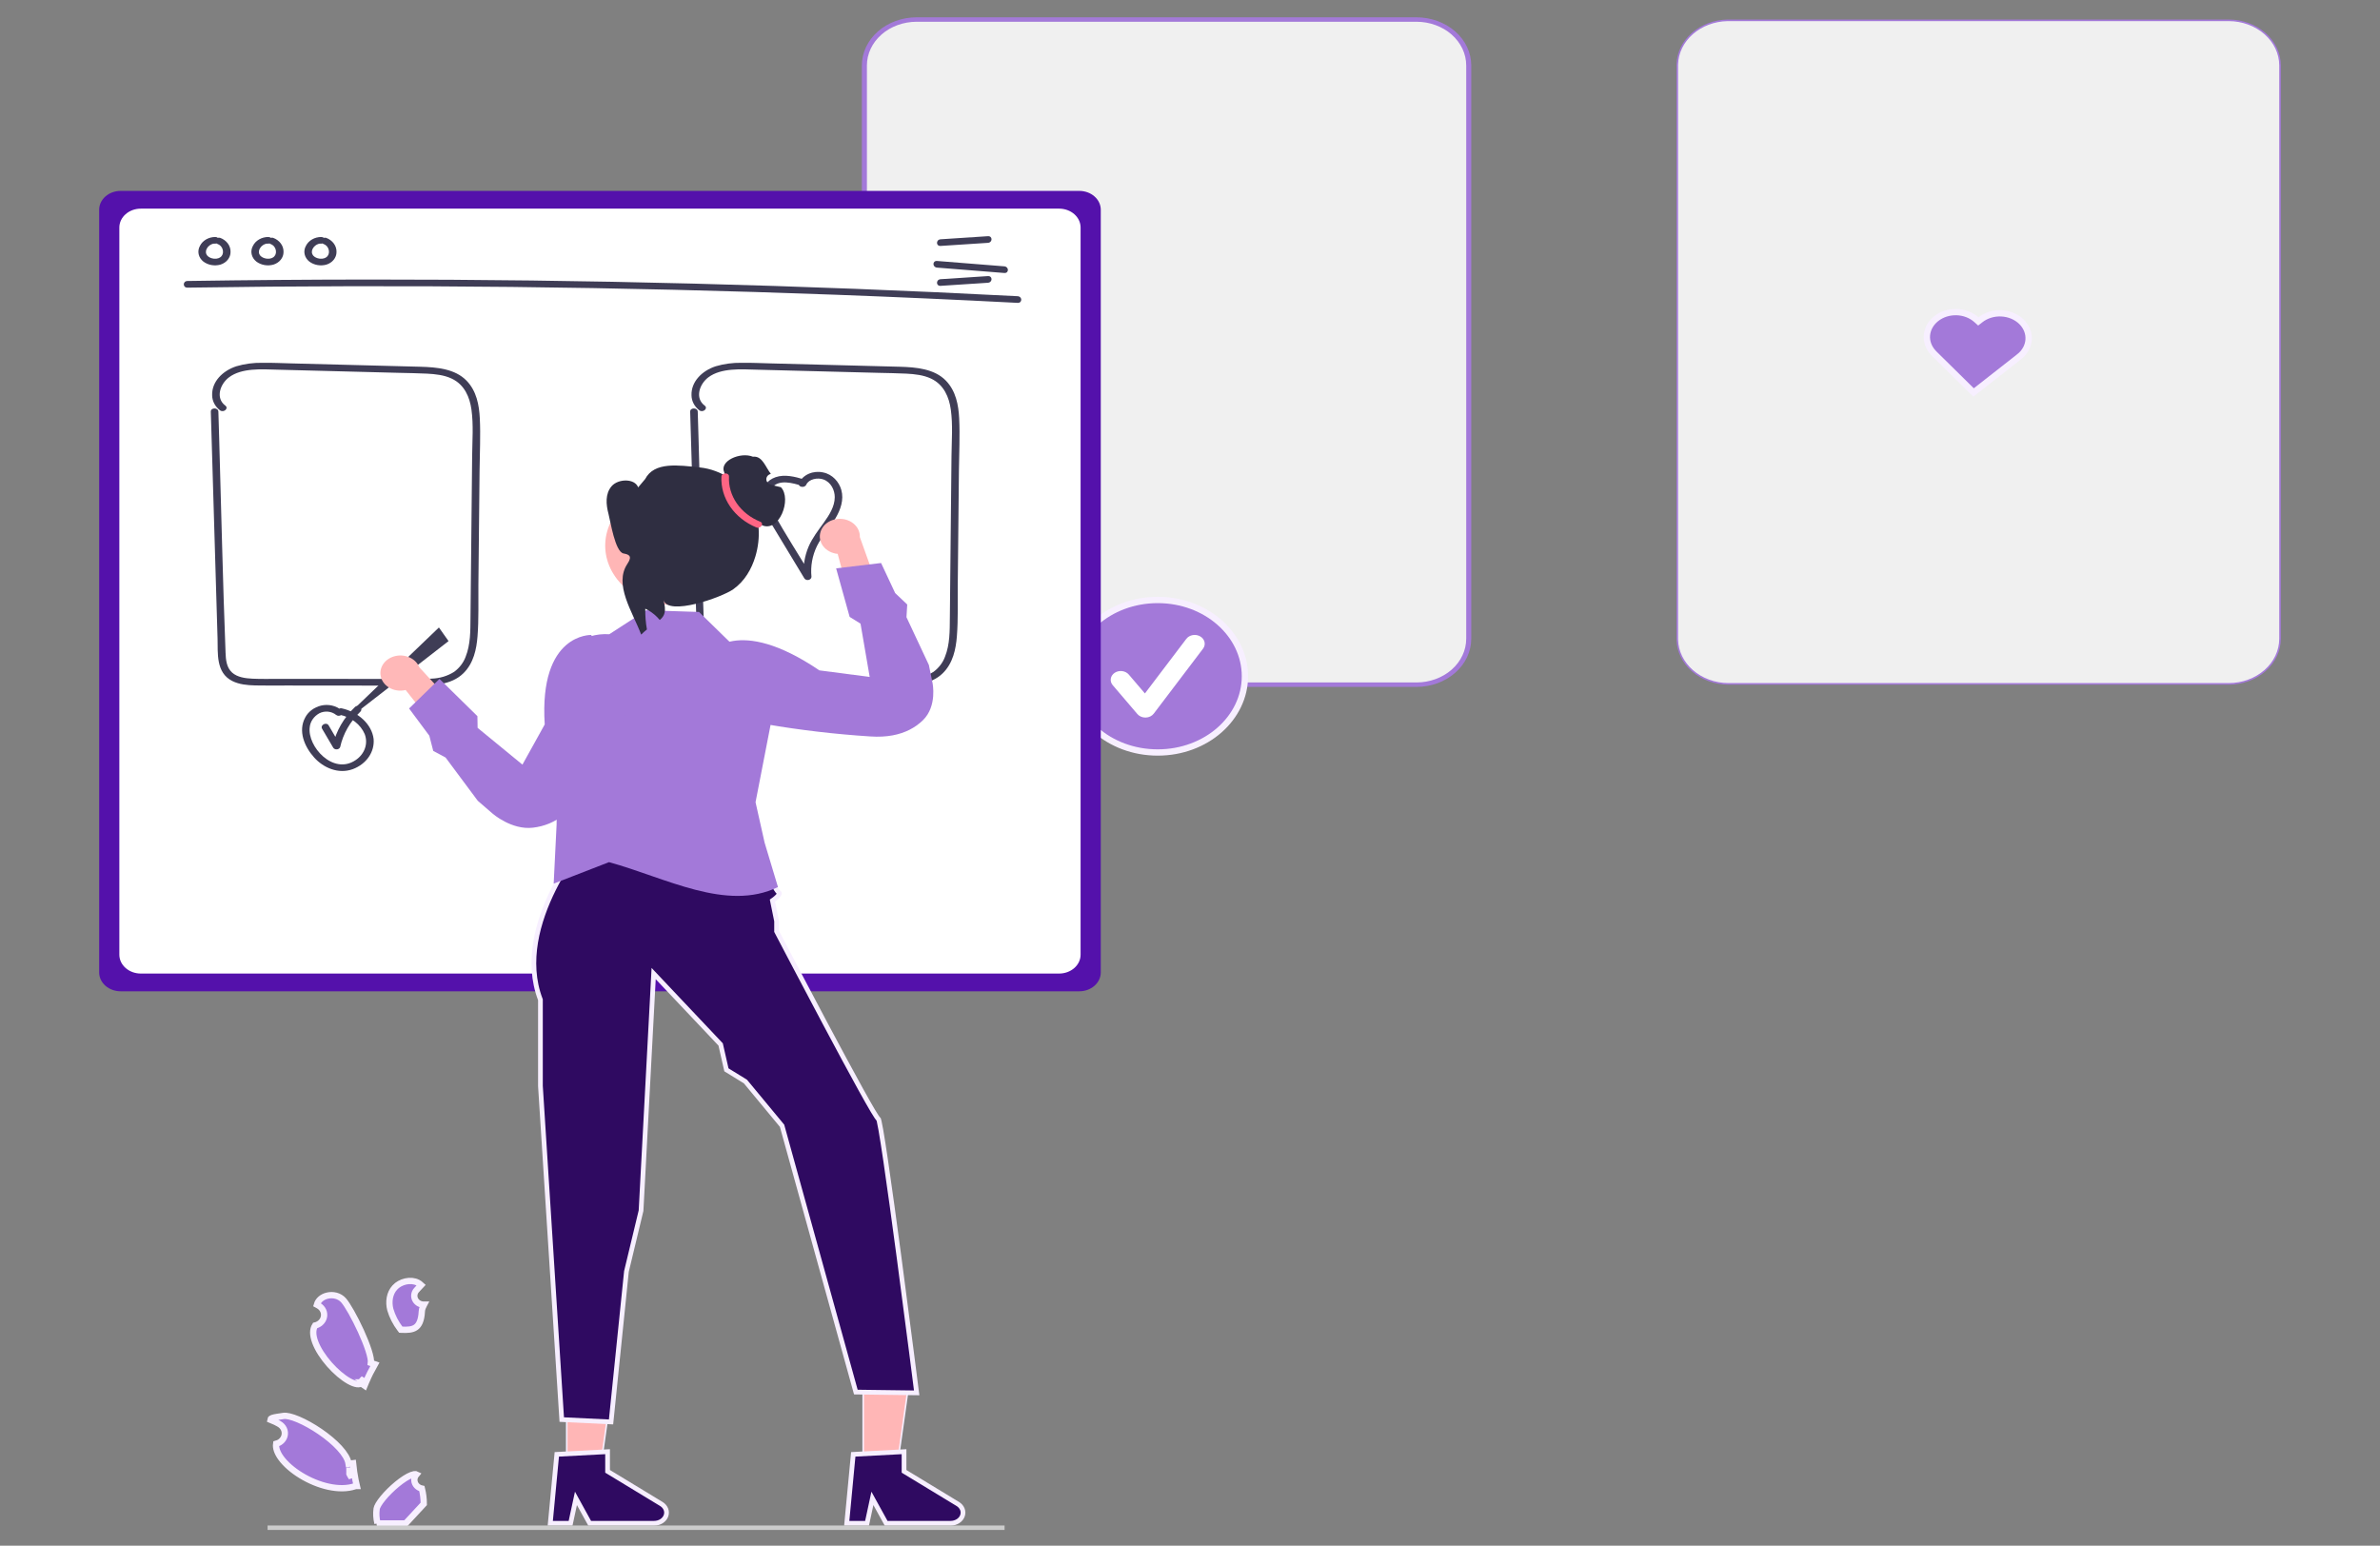 <svg width="1512" height="982" viewBox="0 0 1512 982" fill="none" xmlns="http://www.w3.org/2000/svg">
<rect x="0" y="0" width="1512" height="982" fill="#808080" stroke="none"/>
<g clip-path="url(#clip0_2363_349)">
<path d="M899.897 434.986H582.326C573.527 434.977 565.092 431.901 558.87 426.433C552.648 420.966 549.149 413.552 549.139 405.819V41.574C549.149 33.841 552.648 26.428 558.87 20.96C565.092 15.492 573.527 12.417 582.326 12.408H899.897C908.695 12.417 917.131 15.492 923.353 20.96C929.574 26.428 933.074 33.841 933.084 41.574V405.819C933.074 413.552 929.575 420.966 923.353 426.433C917.131 431.901 908.695 434.977 899.897 434.986Z" fill="#F0F0F0"/>
<path d="M899.896 436.394H582.326C573.102 436.385 564.259 433.16 557.737 427.429C551.215 421.697 547.547 413.925 547.536 405.819V41.574C547.547 33.468 551.215 25.697 557.738 19.965C564.26 14.233 573.102 11.009 582.326 11H899.896C909.12 11.009 917.963 14.233 924.485 19.965C931.008 25.697 934.676 33.468 934.687 41.574V405.819C934.677 413.925 931.008 421.697 924.486 427.429C917.963 433.161 909.12 436.385 899.896 436.394ZM582.326 13.817C573.952 13.825 565.924 16.753 560.003 21.956C554.082 27.16 550.751 34.215 550.742 41.574V405.819C550.751 413.178 554.082 420.234 560.003 425.437C565.924 430.641 573.952 433.568 582.326 433.577H899.896C908.27 433.569 916.299 430.642 922.22 425.438C928.141 420.234 931.472 413.178 931.481 405.819V41.574C931.472 34.215 928.141 27.16 922.22 21.956C916.299 16.752 908.27 13.825 899.896 13.817H582.326Z" fill="#A379D9"/>
<path d="M1415.81 12.908C1424.5 12.917 1432.81 15.954 1438.94 21.336C1445.06 26.716 1448.49 33.996 1448.5 41.574V405.819C1448.49 413.397 1445.06 420.677 1438.94 426.058C1432.81 431.44 1424.5 434.477 1415.81 434.485H1098.24C1089.56 434.477 1081.24 431.44 1075.12 426.058C1069.19 420.845 1065.78 413.85 1065.57 406.528L1065.55 405.818V41.574L1065.57 40.865C1065.78 33.544 1069.18 26.548 1075.12 21.336C1081.05 16.122 1089.04 13.109 1097.43 12.918L1098.24 12.908H1415.81Z" fill="#F0F0F0" stroke="#A379D9"/>
<path d="M735.493 381.18C766.339 381.18 790.892 403.104 790.892 429.623C790.891 456.142 766.339 478.065 735.493 478.065C704.647 478.065 680.095 456.142 680.095 429.623C680.095 403.104 704.647 381.18 735.493 381.18Z" fill="#A379D9" stroke="#F7EFFF" stroke-width="4"/>
<path d="M727.662 455.876C726.671 455.876 725.694 455.673 724.807 455.283C723.921 454.894 723.15 454.328 722.555 453.631L706.896 435.282C706.393 434.692 706.027 434.021 705.819 433.308C705.611 432.594 705.565 431.851 705.683 431.122C705.802 430.392 706.083 429.69 706.51 429.056C706.937 428.422 707.502 427.868 708.173 427.426C708.844 426.984 709.607 426.663 710.419 426.48C711.232 426.297 712.077 426.256 712.907 426.361C713.737 426.465 714.535 426.712 715.257 427.087C715.978 427.463 716.609 427.959 717.112 428.549L727.356 440.552L753.669 405.867C754.61 404.634 756.07 403.779 757.728 403.49C759.385 403.201 761.106 403.501 762.512 404.325C763.918 405.149 764.895 406.429 765.229 407.885C765.563 409.341 765.227 410.854 764.294 412.092L732.975 453.377C732.409 454.124 731.647 454.74 730.753 455.175C729.86 455.609 728.861 455.849 727.84 455.874C727.781 455.875 727.722 455.876 727.662 455.876Z" fill="white"/>
<path d="M685.692 629.781H76.624C73.012 629.777 69.549 628.515 66.995 626.27C64.441 624.025 63.004 620.982 63 617.808V133.252C63.004 130.078 64.441 127.035 66.995 124.79C69.549 122.545 73.012 121.283 76.624 121.279H685.692C689.304 121.283 692.767 122.545 695.321 124.79C697.875 127.035 699.312 130.078 699.316 133.252V617.808C699.312 620.982 697.875 624.025 695.321 626.27C692.767 628.515 689.304 629.777 685.692 629.781Z" fill="#5411AB"/>
<path d="M672.87 618.513H89.446C85.834 618.509 82.371 617.247 79.817 615.002C77.263 612.757 75.826 609.714 75.822 606.54V144.522C75.826 141.347 77.263 138.304 79.817 136.06C82.371 133.815 85.834 132.552 89.446 132.549H672.87C676.482 132.552 679.945 133.815 682.499 136.06C685.053 138.304 686.489 141.347 686.493 144.522V606.54C686.489 609.714 685.053 612.757 682.499 615.002C679.944 617.247 676.482 618.509 672.87 618.513Z" fill="white"/>
<path d="M119.088 182.742C187.748 181.692 256.416 181.542 325.091 182.29C393.756 183.042 462.398 184.696 531.016 187.254C569.521 188.689 608.011 190.408 646.484 192.411C649.575 192.572 649.565 188.346 646.484 188.185C577.934 184.621 509.333 181.953 440.682 180.183C372.042 178.418 303.381 177.555 234.7 177.595C196.161 177.618 157.624 177.925 119.088 178.516C115.998 178.563 115.988 182.789 119.088 182.742Z" fill="#3F3D56"/>
<path d="M597.584 156.245L627.607 154.282C630.674 154.081 630.699 149.854 627.607 150.056L597.584 152.02C594.517 152.22 594.492 156.448 597.584 156.245Z" fill="#3F3D56"/>
<path d="M597.584 181.601L627.607 179.637C630.674 179.436 630.699 175.209 627.607 175.411L597.584 177.375C594.517 177.576 594.492 181.803 597.584 181.601Z" fill="#3F3D56"/>
<path d="M595.326 170.021L638.012 173.429C641.092 173.675 641.073 169.448 638.012 169.204L595.326 165.795C592.245 165.55 592.264 169.777 595.326 170.021Z" fill="#3F3D56"/>
<path d="M136.857 150.563C134.769 150.551 132.723 151.08 130.975 152.084C129.227 153.087 127.854 154.52 127.026 156.205C126.101 157.854 125.815 159.723 126.213 161.528C126.611 163.333 127.67 164.974 129.23 166.2C130.696 167.296 132.454 168.047 134.34 168.384C136.226 168.721 138.178 168.632 140.015 168.125C141.893 167.549 143.521 166.475 144.676 165.052C145.831 163.628 146.455 161.925 146.463 160.177C146.547 158.238 145.949 156.323 144.751 154.692C143.553 153.062 141.812 151.795 139.766 151.065C139.151 150.918 138.495 150.991 137.941 151.268C137.387 151.544 136.98 152.002 136.808 152.541C136.657 153.081 136.746 153.651 137.059 154.134C137.371 154.618 137.882 154.978 138.488 155.14C138.907 155.282 138.105 154.959 138.496 155.146C138.657 155.223 138.821 155.293 138.979 155.375C139.113 155.445 139.242 155.521 139.372 155.596C139.821 155.854 139.153 155.407 139.44 155.639C139.689 155.84 139.935 156.035 140.161 156.257C140.247 156.341 140.582 156.573 140.322 156.411C140.122 156.286 140.245 156.315 140.322 156.415C140.38 156.491 140.441 156.565 140.499 156.641C140.686 156.891 140.857 157.15 141.009 157.417C141.045 157.478 141.077 157.542 141.113 157.603C141.18 157.718 141.278 157.749 141.119 157.604C140.968 157.466 141.065 157.476 141.119 157.608C141.154 157.696 141.193 157.782 141.228 157.869C141.34 158.154 141.435 158.445 141.511 158.739C141.546 158.875 141.575 159.012 141.605 159.149C141.712 159.634 141.589 158.847 141.615 159.207C141.637 159.508 141.662 159.806 141.656 160.108C141.654 160.246 141.647 160.384 141.636 160.522C141.63 160.591 141.621 160.66 141.616 160.729C141.591 161.06 141.591 160.607 141.643 160.576C141.533 160.858 141.461 161.149 141.426 161.446C141.383 161.577 141.332 161.705 141.284 161.835C141.117 162.289 141.441 161.588 141.263 161.898C141.116 162.164 140.952 162.423 140.772 162.672C140.693 162.777 140.398 163.013 140.639 162.849C140.901 162.67 140.502 162.977 140.417 163.056C140.307 163.158 140.194 163.256 140.076 163.35C140 163.415 139.921 163.476 139.837 163.533C139.822 163.526 140.239 163.288 140.014 163.414C139.729 163.574 139.458 163.745 139.157 163.885C139.122 163.901 138.737 164.058 138.739 164.063C138.722 164.006 139.233 163.905 138.882 164.005C138.809 164.025 138.736 164.051 138.663 164.072C138.343 164.167 138.017 164.243 137.686 164.301C137.61 164.314 137.53 164.321 137.456 164.338C137.207 164.395 137.693 164.305 137.708 164.312C137.524 164.305 137.34 164.32 137.161 164.355C136.82 164.372 136.478 164.372 136.137 164.355C136.058 164.351 135.979 164.344 135.9 164.34C135.717 164.331 135.582 164.215 135.826 164.34C136.014 164.438 135.999 164.367 135.832 164.34C135.754 164.327 135.676 164.316 135.598 164.303C135.26 164.248 134.926 164.176 134.598 164.088C134.421 164.041 134.248 163.986 134.073 163.932C133.997 163.913 133.923 163.888 133.852 163.857C133.851 163.84 134.302 164.047 134.064 163.934C133.763 163.792 133.453 163.672 133.159 163.517C133.003 163.434 132.853 163.344 132.7 163.255C132.634 163.22 132.57 163.18 132.51 163.135C132.515 163.117 132.883 163.417 132.69 163.255C132.446 163.051 132.185 162.868 131.953 162.65C131.901 162.6 131.851 162.548 131.798 162.498L131.747 162.447C131.617 162.307 131.614 162.308 131.74 162.449C131.867 162.482 131.861 162.605 131.74 162.445C131.697 162.388 131.651 162.333 131.608 162.276C131.413 162.032 131.247 161.77 131.111 161.496C131.123 161.488 131.32 162.005 131.169 161.615C131.141 161.541 131.109 161.469 131.081 161.395C131.026 161.249 130.977 161.101 130.935 160.951C130.894 160.803 130.873 160.65 130.831 160.502C130.76 160.253 130.872 160.699 130.859 160.687C130.819 160.653 130.836 160.437 130.833 160.385C130.814 160.054 130.857 159.732 130.864 159.402C130.869 159.147 130.839 159.601 130.833 159.588C130.835 159.512 130.85 159.436 130.879 159.364C130.923 159.19 130.963 159.016 131.016 158.844C131.077 158.647 131.148 158.453 131.227 158.261C131.257 158.189 131.293 158.119 131.321 158.046C131.422 157.781 131.12 158.366 131.286 158.127C131.515 157.798 131.686 157.442 131.928 157.117C131.986 157.04 132.336 156.61 132.15 156.827C131.965 157.043 132.34 156.634 132.411 156.564C132.706 156.276 133.053 156.039 133.358 155.763C133.539 155.599 133.232 155.843 133.214 155.855C133.309 155.795 133.401 155.734 133.497 155.676C133.664 155.574 133.835 155.479 134.01 155.389C134.207 155.287 134.43 155.211 134.621 155.104C134.847 154.977 134.449 155.16 134.442 155.164C134.545 155.119 134.653 155.082 134.764 155.056C134.95 154.998 135.759 154.691 135.929 154.787C135.922 154.782 135.314 154.83 135.805 154.802C135.921 154.795 136.037 154.785 136.153 154.781C136.388 154.773 136.622 154.778 136.857 154.788C137.493 154.785 138.102 154.561 138.552 154.166C139.002 153.77 139.257 153.235 139.261 152.676C139.247 152.119 138.99 151.588 138.542 151.195C138.094 150.801 137.49 150.575 136.857 150.563Z" fill="#3F3D56"/>
<path d="M170.516 150.563C168.428 150.551 166.383 151.08 164.635 152.084C162.886 153.087 161.513 154.52 160.686 156.205C159.76 157.854 159.474 159.723 159.872 161.528C160.27 163.333 161.33 164.974 162.889 166.2C164.355 167.296 166.113 168.047 167.999 168.384C169.885 168.721 171.838 168.632 173.674 168.125C175.552 167.549 177.18 166.475 178.335 165.052C179.49 163.628 180.114 161.925 180.123 160.177C180.206 158.238 179.609 156.323 178.41 154.692C177.212 153.062 175.471 151.795 173.425 151.065C172.81 150.918 172.154 150.991 171.6 151.268C171.046 151.544 170.639 152.002 170.468 152.541C170.316 153.081 170.406 153.651 170.718 154.134C171.03 154.618 171.542 154.978 172.147 155.14C172.566 155.282 171.764 154.959 172.155 155.146C172.316 155.223 172.48 155.293 172.638 155.375C172.772 155.445 172.901 155.521 173.032 155.596C173.48 155.854 172.812 155.407 173.099 155.639C173.348 155.84 173.595 156.035 173.821 156.257C173.906 156.341 174.241 156.573 173.981 156.411C173.782 156.286 173.904 156.315 173.981 156.415C174.039 156.491 174.101 156.565 174.158 156.641C174.346 156.891 174.516 157.15 174.668 157.417C174.704 157.478 174.736 157.542 174.772 157.603C174.839 157.718 174.937 157.749 174.779 157.604C174.627 157.466 174.724 157.476 174.778 157.608C174.813 157.696 174.852 157.782 174.887 157.869C175 158.154 175.094 158.445 175.17 158.739C175.206 158.875 175.234 159.012 175.264 159.149C175.372 159.634 175.249 158.847 175.274 159.207C175.296 159.508 175.321 159.806 175.315 160.108C175.313 160.246 175.306 160.384 175.295 160.522C175.289 160.591 175.281 160.66 175.275 160.729C175.251 161.06 175.25 160.607 175.303 160.576C175.193 160.858 175.12 161.149 175.085 161.446C175.042 161.577 174.991 161.705 174.943 161.835C174.776 162.289 175.1 161.588 174.922 161.898C174.775 162.164 174.611 162.423 174.431 162.672C174.352 162.777 174.057 163.013 174.299 162.849C174.561 162.67 174.161 162.977 174.076 163.056C173.966 163.158 173.853 163.256 173.735 163.35C173.66 163.415 173.58 163.476 173.496 163.533C173.481 163.526 173.898 163.288 173.673 163.414C173.388 163.574 173.117 163.745 172.816 163.885C172.781 163.901 172.396 164.058 172.398 164.063C172.381 164.006 172.893 163.905 172.542 164.005C172.468 164.025 172.396 164.051 172.322 164.072C172.002 164.167 171.676 164.243 171.345 164.301C171.27 164.314 171.19 164.321 171.115 164.338C170.866 164.395 171.352 164.305 171.367 164.312C171.183 164.305 170.999 164.32 170.82 164.355C170.479 164.372 170.137 164.372 169.796 164.355C169.717 164.351 169.638 164.344 169.559 164.34C169.376 164.331 169.241 164.215 169.485 164.34C169.673 164.438 169.658 164.367 169.491 164.34C169.413 164.327 169.335 164.316 169.257 164.303C168.919 164.248 168.585 164.176 168.257 164.088C168.08 164.041 167.907 163.986 167.732 163.932C167.656 163.913 167.582 163.888 167.511 163.857C167.51 163.84 167.961 164.047 167.723 163.934C167.422 163.792 167.112 163.672 166.819 163.517C166.662 163.434 166.512 163.344 166.36 163.255C166.293 163.22 166.229 163.18 166.169 163.135C166.174 163.117 166.542 163.417 166.349 163.255C166.105 163.051 165.844 162.868 165.613 162.65C165.56 162.6 165.51 162.548 165.457 162.498L165.406 162.447C165.276 162.307 165.273 162.308 165.399 162.449C165.526 162.482 165.52 162.605 165.4 162.445C165.356 162.388 165.311 162.333 165.268 162.276C165.072 162.032 164.906 161.77 164.771 161.496C164.782 161.488 164.979 162.005 164.829 161.615C164.8 161.541 164.768 161.469 164.74 161.395C164.685 161.249 164.637 161.101 164.595 160.951C164.553 160.803 164.532 160.65 164.49 160.502C164.419 160.253 164.531 160.699 164.518 160.687C164.478 160.653 164.495 160.437 164.492 160.385C164.473 160.054 164.516 159.732 164.523 159.402C164.528 159.147 164.499 159.601 164.493 159.588C164.494 159.512 164.509 159.436 164.538 159.364C164.582 159.19 164.622 159.016 164.676 158.844C164.737 158.647 164.807 158.453 164.886 158.261C164.916 158.189 164.952 158.119 164.98 158.046C165.081 157.781 164.779 158.366 164.946 158.127C165.174 157.798 165.345 157.442 165.588 157.117C165.645 157.04 165.995 156.61 165.809 156.827C165.624 157.043 165.999 156.634 166.07 156.564C166.365 156.276 166.712 156.039 167.017 155.763C167.198 155.599 166.891 155.843 166.873 155.855C166.968 155.795 167.06 155.734 167.156 155.676C167.323 155.574 167.494 155.479 167.669 155.389C167.866 155.287 168.089 155.211 168.281 155.104C168.506 154.977 168.108 155.16 168.101 155.164C168.204 155.119 168.312 155.082 168.423 155.056C168.609 154.998 169.419 154.691 169.588 154.787C169.581 154.782 168.974 154.83 169.464 154.802C169.58 154.795 169.696 154.785 169.812 154.781C170.047 154.773 170.281 154.778 170.516 154.788C171.152 154.785 171.761 154.561 172.211 154.166C172.661 153.77 172.916 153.235 172.92 152.676C172.906 152.119 172.649 151.588 172.201 151.195C171.753 150.801 171.149 150.575 170.516 150.563Z" fill="#3F3D56"/>
<path d="M204.174 150.563C202.086 150.551 200.041 151.08 198.293 152.084C196.545 153.087 195.171 154.52 194.344 156.205C193.418 157.854 193.132 159.723 193.53 161.528C193.928 163.333 194.988 164.974 196.547 166.2C198.013 167.296 199.771 168.047 201.657 168.384C203.543 168.721 205.496 168.632 207.332 168.125C209.21 167.549 210.839 166.475 211.993 165.052C213.148 163.628 213.773 161.925 213.781 160.177C213.865 158.238 213.267 156.323 212.068 154.692C210.87 153.062 209.129 151.795 207.083 151.065C206.468 150.918 205.813 150.991 205.259 151.268C204.705 151.544 204.297 152.002 204.126 152.541C203.974 153.081 204.064 153.651 204.376 154.134C204.689 154.618 205.2 154.978 205.805 155.14C206.224 155.282 205.422 154.959 205.814 155.146C205.974 155.223 206.138 155.293 206.296 155.375C206.431 155.445 206.559 155.521 206.69 155.596C207.139 155.854 206.471 155.407 206.757 155.639C207.006 155.84 207.253 156.035 207.479 156.257C207.564 156.341 207.899 156.573 207.639 156.411C207.44 156.286 207.562 156.315 207.639 156.415C207.697 156.491 207.759 156.565 207.816 156.641C208.004 156.891 208.174 157.15 208.327 157.417C208.362 157.478 208.394 157.542 208.43 157.603C208.497 157.718 208.595 157.749 208.437 157.604C208.286 157.466 208.382 157.476 208.436 157.608C208.472 157.696 208.51 157.782 208.545 157.869C208.658 158.154 208.752 158.445 208.828 158.739C208.864 158.875 208.892 159.012 208.922 159.149C209.03 159.634 208.907 158.847 208.933 159.207C208.954 159.508 208.979 159.806 208.974 160.108C208.971 160.246 208.964 160.384 208.953 160.522C208.947 160.591 208.939 160.66 208.934 160.729C208.909 161.06 208.908 160.607 208.961 160.576C208.851 160.858 208.778 161.149 208.743 161.446C208.7 161.577 208.649 161.705 208.601 161.835C208.434 162.289 208.758 161.588 208.58 161.898C208.433 162.164 208.269 162.423 208.089 162.672C208.011 162.777 207.715 163.013 207.957 162.849C208.219 162.67 207.819 162.977 207.734 163.056C207.625 163.158 207.511 163.256 207.393 163.35C207.318 163.415 207.238 163.476 207.155 163.533C207.139 163.526 207.556 163.288 207.332 163.414C207.046 163.574 206.775 163.745 206.474 163.885C206.439 163.901 206.054 164.058 206.056 164.063C206.039 164.006 206.551 163.905 206.2 164.005C206.126 164.025 206.054 164.051 205.98 164.072C205.661 164.167 205.334 164.243 205.004 164.301C204.928 164.314 204.848 164.321 204.773 164.338C204.524 164.395 205.011 164.305 205.025 164.312C204.841 164.305 204.657 164.32 204.478 164.355C204.137 164.372 203.795 164.372 203.454 164.355C203.375 164.351 203.296 164.344 203.217 164.34C203.034 164.331 202.9 164.215 203.143 164.34C203.332 164.438 203.316 164.367 203.149 164.34C203.071 164.327 202.993 164.316 202.915 164.303C202.577 164.248 202.244 164.176 201.915 164.088C201.738 164.041 201.565 163.986 201.39 163.932C201.314 163.913 201.24 163.888 201.169 163.857C201.168 163.84 201.619 164.047 201.381 163.934C201.081 163.792 200.77 163.672 200.477 163.517C200.32 163.434 200.17 163.344 200.018 163.255C199.951 163.22 199.887 163.18 199.827 163.135C199.833 163.117 200.2 163.417 200.007 163.255C199.763 163.051 199.502 162.868 199.271 162.65C199.218 162.6 199.168 162.548 199.115 162.498L199.064 162.447C198.934 162.307 198.931 162.308 199.057 162.449C199.184 162.482 199.179 162.605 199.058 162.445C199.015 162.388 198.969 162.333 198.926 162.276C198.731 162.032 198.564 161.77 198.429 161.496C198.441 161.488 198.637 162.005 198.487 161.615C198.458 161.541 198.426 161.469 198.399 161.395C198.343 161.249 198.295 161.101 198.253 160.951C198.211 160.803 198.19 160.65 198.148 160.502C198.077 160.253 198.189 160.699 198.176 160.687C198.136 160.653 198.153 160.437 198.15 160.385C198.131 160.054 198.174 159.732 198.181 159.402C198.186 159.147 198.157 159.601 198.151 159.588C198.152 159.512 198.168 159.436 198.196 159.364C198.24 159.19 198.28 159.016 198.334 158.844C198.395 158.647 198.465 158.453 198.544 158.261C198.574 158.189 198.61 158.119 198.638 158.046C198.739 157.781 198.438 158.366 198.604 158.127C198.833 157.798 199.003 157.442 199.246 157.117C199.303 157.04 199.653 156.61 199.468 156.827C199.283 157.043 199.658 156.634 199.729 156.564C200.024 156.276 200.37 156.039 200.676 155.763C200.856 155.599 200.55 155.843 200.531 155.855C200.626 155.795 200.719 155.734 200.814 155.676C200.981 155.574 201.152 155.479 201.327 155.389C201.525 155.287 201.748 155.211 201.939 155.104C202.165 154.977 201.766 155.16 201.759 155.164C201.862 155.119 201.97 155.082 202.081 155.056C202.267 154.998 203.077 154.691 203.247 154.787C203.239 154.782 202.632 154.83 203.123 154.802C203.239 154.795 203.354 154.785 203.47 154.781C203.705 154.773 203.939 154.778 204.174 154.788C204.81 154.785 205.42 154.561 205.869 154.166C206.319 153.77 206.574 153.235 206.578 152.676C206.565 152.119 206.307 151.588 205.859 151.195C205.411 150.801 204.807 150.575 204.174 150.563Z" fill="#3F3D56"/>
<path d="M133.929 261.534L136.073 333.66L138.217 405.786C138.488 414.887 137.025 427.301 147.529 432.632C151.911 434.855 157.15 435.343 162.116 435.464C168.708 435.625 175.322 435.506 181.917 435.512L264.061 435.589C274.853 435.599 286.708 435.323 294.44 427.683C300.895 421.306 302.724 412.466 303.371 404.217C304.225 393.33 303.815 382.307 303.926 371.399L304.295 335.151L304.664 298.903C304.776 287.89 305.368 276.789 304.819 265.784C304.4 257.387 302.784 248.421 296.379 241.822C289.081 234.305 277.543 233.29 267.019 232.994C239.801 232.229 212.579 231.582 185.359 230.877C179.097 230.714 172.817 230.419 166.551 230.492C160.979 230.397 155.429 231.144 150.145 232.7C141.344 235.596 134.47 242.542 134.776 251.157C134.796 252.961 135.249 254.741 136.106 256.381C136.963 258.021 138.204 259.483 139.748 260.672C142.097 262.419 145.515 259.444 143.148 257.684C136.733 252.915 139.84 243.979 145.448 239.746C153.573 233.614 166.31 234.609 176.217 234.866L253.326 236.864C259.306 237.019 265.302 237.071 271.275 237.38C276.607 237.656 282.176 238.265 286.948 240.521C295.2 244.423 298.421 252.429 299.505 260.172C300.869 269.915 300.048 279.967 299.949 289.753L299.598 324.241L298.903 392.514C298.819 400.819 298.965 409.39 295.785 417.33C294.419 421.013 291.917 424.291 288.557 426.799C284.338 429.49 279.296 431.005 274.086 431.148C268.233 431.563 262.313 431.362 256.447 431.356L236.412 431.338L197.945 431.301L177.909 431.283C172.055 431.277 166.158 431.458 160.311 431.175C155.824 430.958 150.816 430.276 147.51 427.343C143.806 424.057 143.462 418.981 143.292 414.623C141.522 369.239 140.589 323.817 139.239 278.422L138.737 261.534C138.656 258.82 133.848 258.809 133.929 261.534Z" fill="#3F3D56"/>
<path d="M438.463 261.534L440.607 333.66L442.751 405.786C443.022 414.887 441.559 427.301 452.063 432.632C456.445 434.855 461.684 435.343 466.65 435.464C473.242 435.625 479.856 435.506 486.451 435.512L568.595 435.589C579.388 435.599 591.242 435.323 598.975 427.683C605.429 421.306 607.258 412.466 607.905 404.217C608.759 393.33 608.35 382.307 608.461 371.399L608.829 335.151L609.198 298.903C609.31 287.89 609.902 276.789 609.353 265.784C608.934 257.387 607.319 248.421 600.913 241.822C593.615 234.305 582.077 233.29 571.553 232.994C544.335 232.229 517.113 231.582 489.893 230.877C483.631 230.714 477.351 230.419 471.085 230.492C465.513 230.397 459.964 231.144 454.679 232.7C445.879 235.596 439.004 242.542 439.31 251.157C439.33 252.961 439.783 254.741 440.64 256.381C441.497 258.021 442.738 259.483 444.282 260.672C446.631 262.419 450.049 259.444 447.683 257.684C441.268 252.915 444.374 243.979 449.982 239.746C458.107 233.614 470.844 234.609 480.752 234.866L557.86 236.864C563.84 237.019 569.836 237.071 575.809 237.38C581.141 237.656 586.71 238.265 591.482 240.521C599.735 244.423 602.955 252.429 604.039 260.172C605.404 269.915 604.582 279.967 604.483 289.753L604.132 324.241L603.437 392.514C603.353 400.819 603.499 409.39 600.319 417.33C598.953 421.013 596.451 424.291 593.091 426.799C588.872 429.49 583.831 431.005 578.62 431.148C572.767 431.563 566.847 431.362 560.981 431.356L540.946 431.338L502.479 431.301L482.444 431.283C476.589 431.277 470.692 431.458 464.845 431.175C460.358 430.958 455.35 430.276 452.044 427.343C448.34 424.057 447.996 418.981 447.826 414.623C446.056 369.239 445.123 323.817 443.773 278.422L443.271 261.534C443.191 258.82 438.382 258.809 438.463 261.534Z" fill="#3F3D56"/>
<path d="M216.928 451.204C215.247 449.782 213.178 448.764 210.921 448.248C208.663 447.732 206.292 447.735 204.036 448.257C201.794 448.797 199.716 449.767 197.953 451.098C196.189 452.429 194.783 454.087 193.836 455.952C189.293 464.455 193.363 474.366 199.64 481.309C205.473 487.761 214.949 492.012 224.18 488.626C228.386 487.042 231.92 484.337 234.283 480.894C236.646 477.45 237.72 473.442 237.352 469.433C236.188 459.992 227.458 452.346 217.207 450.04C214.208 449.366 212.928 453.44 215.929 454.115C219.492 454.874 222.791 456.386 225.538 458.52C228.285 460.655 230.397 463.346 231.691 466.361C232.826 469.311 232.875 472.5 231.831 475.476C230.787 478.451 228.704 481.063 225.876 482.939C211.548 492.608 195.159 474.12 196.765 462.024C196.937 460.239 197.573 458.513 198.625 456.979C199.677 455.445 201.116 454.144 202.832 453.177C204.502 452.313 206.444 451.945 208.371 452.128C210.298 452.311 212.106 453.035 213.528 454.192C213.984 454.566 214.587 454.771 215.211 454.761C215.835 454.752 216.43 454.53 216.872 454.142C217.313 453.755 217.565 453.231 217.576 452.683C217.586 452.135 217.354 451.605 216.928 451.204Z" fill="#3F3D56"/>
<path d="M510.685 304.549C505.074 302.853 498.56 301.169 492.754 303.157C487.277 305.032 484.26 309.624 483.667 314.608C483.005 320.166 485.694 325.467 488.544 330.279C491.973 336.067 495.509 341.808 498.993 347.571L511.044 367.502C511.319 367.892 511.729 368.194 512.214 368.362C512.699 368.53 513.233 368.556 513.737 368.437C514.24 368.317 514.686 368.057 515.008 367.697C515.33 367.336 515.511 366.894 515.525 366.436C514.844 359.753 516.051 353.025 519.038 346.85C522.12 340.609 527.156 335.338 530.737 329.337C534.032 323.812 536.229 317.474 534.483 311.247C533.071 306.211 528.904 301.311 522.898 300.138C519.863 299.463 516.654 299.762 513.847 300.981C511.04 302.199 508.82 304.258 507.586 306.786C506.452 309.317 511.1 310.415 512.223 307.909C513.822 304.341 519.421 303.247 523.153 304.613C528.014 306.392 530.32 311.498 530.314 315.839C530.306 321.772 526.847 327.195 523.338 332.068C519.793 336.991 516.067 341.752 513.71 347.238C511.111 353.365 510.089 359.921 510.716 366.436L515.196 365.369C507.371 352.427 499.115 339.616 491.728 326.476C488.887 321.423 486.332 314.609 490.687 309.568C495.152 304.401 503.675 306.891 509.407 308.624C512.339 309.51 513.599 305.429 510.685 304.549Z" fill="#3F3D56"/>
<path d="M204.648 463.01L211.728 475.079C211.974 475.43 212.329 475.71 212.752 475.887C213.175 476.064 213.647 476.13 214.111 476.077C214.576 476.024 215.013 475.853 215.37 475.587C215.727 475.32 215.988 474.968 216.123 474.574C217.967 466.219 222.386 458.47 228.898 452.171C230.982 450.166 227.591 447.17 225.498 449.183C218.394 455.996 213.548 464.389 211.486 473.451L215.88 472.946L208.8 460.877C207.382 458.459 203.231 460.594 204.648 463.01Z" fill="#3F3D56"/>
<path d="M284.961 407.295L229.017 450.719C228.702 450.964 228.292 451.093 227.871 451.08C227.451 451.067 227.052 450.913 226.757 450.649C226.462 450.385 226.294 450.032 226.286 449.662C226.279 449.293 226.433 448.935 226.718 448.662L278.843 398.646L284.961 407.295Z" fill="#3F3D56"/>
<path d="M391.418 861.736L381.094 935.271H360.041V861.736H391.418Z" fill="#FFB6B6" stroke="#F7EFFF"/>
<path d="M385.993 934.765L386.715 935.202L420.113 955.473V955.474C421.505 956.318 422.517 957.509 423.041 958.844C423.563 960.174 423.587 961.607 423.111 962.947C422.634 964.292 421.666 965.506 420.307 966.385C418.945 967.265 417.277 967.752 415.549 967.752H374.613L367.832 955.444L365.896 951.93L365.052 955.853L362.492 967.752H349.584L353.735 923.966L385.993 922.273V934.765Z" fill="#2F0A61" stroke="#F7EFFF" stroke-width="3"/>
<path d="M579.758 861.736L569.434 935.271H548.381V861.736H579.758Z" fill="#FFB6B6" stroke="#F7EFFF"/>
<path d="M574.333 934.765L575.055 935.202L608.453 955.473V955.474C609.845 956.318 610.857 957.509 611.381 958.844C611.903 960.174 611.927 961.607 611.451 962.947C610.974 964.292 610.006 965.506 608.646 966.385C607.285 967.265 605.617 967.752 603.889 967.752H562.953L556.172 955.444L554.235 951.93L553.392 955.853L550.832 967.752H537.924L542.075 923.966L574.333 922.273V934.765Z" fill="#2F0A61" stroke="#F7EFFF" stroke-width="3"/>
<path d="M343.336 635.156L343.239 634.899C334.172 610.994 341.689 585.073 351.698 564.909C356.687 554.86 362.255 546.32 366.578 540.292C368.738 537.28 370.586 534.898 371.89 533.272C372.542 532.46 373.059 531.836 373.41 531.417C373.423 531.402 373.434 531.387 373.446 531.373L483.279 542.098L489.754 558.134C489.759 558.147 489.767 558.166 489.775 558.188C489.796 558.24 489.824 558.316 489.862 558.411C489.938 558.602 490.048 558.874 490.188 559.207C490.466 559.872 490.865 560.784 491.346 561.769C491.825 562.75 492.393 563.825 493.014 564.806C493.623 565.769 494.332 566.727 495.111 567.411C495.16 567.454 495.178 567.481 495.182 567.487C495.184 567.492 495.184 567.493 495.185 567.494C495.186 567.501 495.199 567.578 495.14 567.76C495.007 568.167 494.639 568.724 494.062 569.357C493.511 569.963 492.876 570.523 492.365 570.94C492.113 571.146 491.897 571.313 491.746 571.426C491.671 571.482 491.612 571.526 491.573 571.554C491.554 571.568 491.54 571.578 491.531 571.584C491.527 571.587 491.523 571.589 491.521 571.59V571.591L490.72 572.154L490.914 573.115L493.362 585.197V591.697L493.532 592.023L494.862 591.329C493.533 592.023 493.533 592.024 493.533 592.025C493.534 592.026 493.534 592.028 493.535 592.029C493.537 592.033 493.54 592.038 493.544 592.045C493.551 592.059 493.563 592.081 493.578 592.109C493.608 592.166 493.652 592.252 493.711 592.364C493.828 592.589 494.002 592.923 494.229 593.357C494.684 594.227 495.351 595.502 496.2 597.125C497.899 600.371 500.33 605.009 503.254 610.573C509.101 621.702 516.924 636.541 524.825 651.381C532.725 666.219 540.706 681.065 546.869 692.203C549.949 697.77 552.582 702.424 554.525 705.69C555.495 707.32 556.305 708.625 556.921 709.532C557.225 709.981 557.505 710.366 557.746 710.651C557.863 710.79 558.006 710.946 558.165 711.081C558.173 711.088 558.183 711.094 558.191 711.102C558.277 711.366 558.388 711.774 558.52 712.343C558.809 713.594 559.171 715.457 559.593 717.862C560.436 722.665 561.507 729.54 562.726 737.806C565.162 754.333 568.179 776.376 571.12 798.425C574.061 820.472 576.925 842.521 579.053 859.058C580.117 867.326 580.996 874.217 581.61 879.04C581.917 881.451 582.158 883.346 582.322 884.638C582.334 884.731 582.345 884.821 582.356 884.907L543.712 884.4L496.928 715.526L496.842 715.217L496.638 714.97L473.714 687.288L473.557 687.097L473.345 686.967L461.49 679.675L457.914 663.955L457.822 663.556L457.541 663.258L417.664 621.06L415.262 618.517L415.076 622.01L407.256 769.151L397.995 807.677L397.972 807.774L397.961 807.874L388.193 903.375L356.877 901.874L343.336 689.947V635.156Z" fill="#2F0A61" stroke="#F7EFFF" stroke-width="3"/>
<path d="M444.06 388.788L466.364 410.567L497.341 420.367L479.993 509.66L485.747 535.336L494.243 563.562C461.507 579.476 422.622 557.498 386.898 547.736L351.749 561.384L353.608 523.816L354.561 429.161C354.597 425.526 355.484 421.936 357.165 418.614C358.846 415.292 361.287 412.309 364.334 409.851C367.382 407.392 370.972 405.511 374.882 404.323C378.792 403.135 382.938 402.665 387.063 402.944L410.605 387.699L444.06 388.788Z" fill="#A379D9"/>
<path d="M241.734 428.732C241.91 430.348 242.487 431.91 243.424 433.308C244.361 434.707 245.636 435.908 247.159 436.827C248.681 437.746 250.415 438.36 252.237 438.626C254.058 438.892 255.925 438.805 257.704 438.369L283.274 470.799L291.967 451.772L266.353 423.893C265.321 421.315 263.249 419.159 260.53 417.834C257.81 416.509 254.632 416.106 251.598 416.703C248.563 417.299 245.883 418.853 244.065 421.07C242.247 423.287 241.418 426.013 241.734 428.732Z" fill="#FFB8B8"/>
<path d="M375.618 403.409C375.618 403.409 342.335 402.112 346.062 460.24L331.903 485.775L303.425 462.418L303.297 454.983L279.213 431.326L259.882 450.107L272.75 467.396L275.23 477.053L283.067 481.26L303.515 508.735L312.975 516.917C312.975 516.917 324.974 527.425 338.546 525.842C342.167 525.428 345.691 524.517 348.991 523.142C355.447 520.442 361.825 515.599 367.188 507.401C378.428 490.47 388.504 472.964 397.363 454.975L375.618 403.409Z" fill="#A379D9"/>
<path d="M521.32 337.786C520.811 339.347 520.699 340.986 520.99 342.589C521.28 344.192 521.968 345.719 523.003 347.063C524.038 348.408 525.396 349.536 526.981 350.369C528.566 351.202 530.34 351.72 532.177 351.886L542.491 390.285L558.496 375.368L546.247 341.19C546.359 338.459 545.327 335.786 543.347 333.679C541.367 331.572 538.576 330.177 535.504 329.757C532.431 329.338 529.29 329.923 526.676 331.403C524.062 332.883 522.156 335.154 521.32 337.786Z" fill="#FFB8B8"/>
<path d="M450.487 415.192C450.487 415.192 468.086 390.332 520.539 425.894L552.51 430.065L546.686 396.217L539.78 391.92L531.19 361.088L559.746 357.691L568.7 376.794L576.361 384.051L575.879 392.11L590.108 422.465L592.44 433.948C592.44 433.948 595.52 448.587 586.362 457.531C583.927 459.922 581.079 461.962 577.923 463.576C571.739 466.73 563.587 468.616 552.861 467.869C530.616 466.446 508.488 463.854 486.596 460.107L450.487 415.192Z" fill="#A379D9"/>
<path d="M448.004 379.709C468.803 369.717 476.447 346.799 465.077 328.52C453.707 310.241 427.629 303.523 406.83 313.515C386.031 323.507 378.387 346.425 389.757 364.704C401.126 382.983 427.205 389.701 448.004 379.709Z" fill="#FFB6B6"/>
<path d="M483.888 333.599C483.76 333.641 483.648 333.683 483.519 333.725C483.275 333.82 483.023 333.9 482.766 333.965C481.128 334.489 479.42 334.83 477.685 334.979C476.945 335.048 476.201 335.081 475.457 335.078C474.503 335.078 473.55 335.022 472.604 334.909C471.552 334.793 470.513 334.604 469.495 334.345C469.012 334.23 468.535 334.094 468.068 333.937C464.885 332.935 462.009 331.298 459.668 329.154C457.326 327.011 455.582 324.419 454.573 321.583V321.569C454.465 321.292 454.374 321.01 454.3 320.724C453.828 319.138 453.591 317.504 453.595 315.864V315.836C453.594 311.838 455.024 307.94 457.682 304.694C459.285 302.708 461.131 302.38 460.102 300.102C456.822 292.837 470.346 286.935 478.31 290.144C478.598 290.12 478.887 290.111 479.176 290.115C484.545 290.115 486.517 297.088 489.706 301.018L489.613 301.044C488.802 301.292 488.099 301.756 487.603 302.372C487.106 302.988 486.842 303.725 486.845 304.48C486.849 305.234 487.121 305.969 487.623 306.582C488.125 307.194 488.832 307.653 489.646 307.894C491.776 308.509 493.927 309.053 496.101 309.526C503.255 316.989 494.967 338.757 483.888 333.599Z" fill="#2F2E41"/>
<path d="M479.881 353.558C477.493 361.488 473.101 369.222 465.841 374.363C458.564 379.504 424.376 391.646 421.523 381.18C423.43 388.491 422.26 391.28 419.151 393.886C418.622 393.252 418.061 392.646 417.484 392.055C415.358 389.892 412.807 388.083 409.951 386.716C409.864 391.129 410.212 395.541 410.992 399.901C409.711 400.934 408.492 402.025 407.338 403.169C401.856 388.688 389.799 371.332 398.603 358.178C402.097 352.958 399.198 352.235 396.118 351.628C390.742 350.569 387.832 331.161 386.566 326.443C384.995 320.527 384.386 313.723 388.569 308.877C392.752 304.032 403.299 303.849 405.415 309.638L409.87 304.342C415.641 293.256 430.867 295.51 444.635 296.975C458.404 298.426 470.537 306.962 476.708 317.878C482.862 328.795 483.423 341.768 479.881 353.558Z" fill="#2F2E41"/>
<path d="M458.315 302.812C458.003 309.504 459.936 316.129 463.874 321.863C467.811 327.597 473.579 332.188 480.462 335.065C483.256 336.185 485.703 332.544 482.888 331.416C476.739 328.907 471.577 324.848 468.058 319.755C464.539 314.662 462.821 308.765 463.123 302.812C463.291 300.095 458.482 300.103 458.315 302.812Z" fill="#FF6584"/>
<path d="M264.147 936.563C264.315 936.586 264.446 936.624 264.556 936.682C264 937.328 263.592 938.093 263.384 938.935C263.089 940.126 263.221 941.367 263.747 942.472C264.27 943.571 265.142 944.457 266.199 945.045C266.769 945.362 267.384 945.587 268.02 945.721C268.809 948.912 269.211 952.167 269.22 955.431C268.771 955.917 268.322 956.405 267.87 956.893C267.244 957.568 266.614 958.248 265.986 958.931L265.971 958.948L265.959 958.961L265.898 959.017L265.838 959.081C264.606 960.409 263.375 961.743 262.145 963.074C260.914 964.406 259.685 965.737 258.456 967.062L257.694 967.884H239.508L239.822 967.763C239.035 964.728 238.854 961.6 239.284 958.515C239.362 957.958 239.705 957.049 240.438 955.804C241.15 954.597 242.143 953.217 243.354 951.748C245.775 948.81 248.968 945.634 252.25 942.932C255.561 940.206 258.825 938.077 261.384 937.1C262.677 936.606 263.587 936.487 264.147 936.563ZM180.127 899.564C180.921 899.424 182.153 899.491 183.831 899.88C185.476 900.261 187.405 900.917 189.526 901.814C193.767 903.609 198.63 906.31 203.283 909.491C207.939 912.675 212.32 916.295 215.629 919.901C218.993 923.568 221.019 926.972 221.403 929.724L221.406 929.746L221.41 929.769L221.446 929.988L224.271 929.62C224.414 931.102 224.587 932.58 224.793 934.055L221.967 934.264C221.967 934.36 221.972 934.443 221.977 934.504C221.981 934.562 221.987 934.617 221.989 934.642C221.99 934.647 221.99 934.652 221.99 934.656L221.991 934.665C222.002 935.045 222.002 935.414 221.991 935.782L221.977 936.29L222.206 936.743L222.491 937.308L222.512 937.348L222.534 937.388L222.546 937.408L225.164 936.486C225.579 939.028 226.089 941.556 226.689 944.067H225.974L225.657 944.176C215.649 947.623 201.978 943.964 191.174 937.348C185.821 934.07 181.361 930.174 178.552 926.316C176.073 922.912 175.068 919.82 175.444 917.274C176.542 916.984 177.57 916.47 178.441 915.753C179.58 914.816 180.408 913.565 180.767 912.143C181.126 910.716 180.984 909.228 180.372 907.89C179.763 906.557 178.731 905.461 177.456 904.712L177.448 904.708L176.85 904.366C176.248 904.03 175.637 903.707 175.016 903.399L175.012 903.397C173.95 902.874 172.862 902.395 171.753 901.96C171.785 901.728 171.855 901.604 171.902 901.536C172.029 901.355 172.339 901.087 173.111 900.817C173.879 900.55 174.872 900.358 176.114 900.17C177.286 899.992 178.743 899.809 180.127 899.564ZM207.907 823.148C211.535 822.278 215.603 823.169 218.217 826.071C219.386 827.369 221.148 830.046 223.16 833.598C225.146 837.103 227.3 841.324 229.256 845.605C231.214 849.892 232.957 854.202 234.138 857.888C234.728 859.731 235.167 861.387 235.425 862.786C235.689 864.218 235.736 865.244 235.643 865.888L238.139 866.747C236.019 870.476 234.122 874.303 232.451 878.21H232.25L230.109 876.9L230.092 876.921L229.622 877.479V878.23L232.22 878.754C232.002 879.271 231.788 879.79 231.578 880.31L229.417 878.812C228.935 879.253 228.148 879.533 226.799 879.354C225.43 879.172 223.704 878.534 221.722 877.425C217.772 875.214 213.247 871.38 209.25 866.844C205.252 862.305 201.908 857.206 200.2 852.539C198.596 848.157 198.577 844.606 200.158 842.125C201.348 841.848 202.466 841.313 203.402 840.542C204.541 839.605 205.369 838.353 205.728 836.931C206.087 835.504 205.945 834.017 205.334 832.679C204.725 831.346 203.693 830.25 202.418 829.501L202.41 829.496L201.812 829.155C201.65 829.065 201.487 828.976 201.324 828.888C202.139 826 204.669 823.926 207.907 823.148ZM232.442 878.23C232.431 878.256 232.42 878.281 232.409 878.307L232.283 878.23H232.442ZM257.729 814.116C260.436 813.516 263.197 813.733 265.436 814.88V814.881C266.244 815.305 266.969 815.822 267.595 816.409C267.455 816.56 267.315 816.712 267.175 816.865L267.159 816.882L267.146 816.895L267.08 816.956L267.014 817.028C266.785 817.28 266.552 817.53 266.311 817.79C266.075 818.043 265.831 818.306 265.588 818.572C265.274 818.911 264.96 819.25 264.646 819.589L264.646 819.59C263.875 820.424 263.368 821.468 263.229 822.604C263.089 823.743 263.331 824.88 263.898 825.87C264.464 826.855 265.318 827.638 266.323 828.155C267.274 828.644 268.34 828.883 269.409 828.87C269.386 828.915 269.363 828.961 269.339 829.007C268.8 830.049 268.075 831.48 267.993 833.119C267.687 839.29 265.979 842.022 264.029 843.343C261.938 844.76 258.996 844.987 255.195 844.801L254.619 844.772L254.25 844.288C251.369 840.518 249.245 836.358 247.959 831.985C246.708 827.011 247.455 821.667 250.846 817.946L250.848 817.943C252.516 816.107 255.012 814.718 257.729 814.116Z" fill="#A379D9" stroke="#F7EFFF" stroke-width="4"/>
<path d="M638.203 969.184H169.993V972.001H638.203V969.184Z" fill="#CCCCCC"/>
<path d="M1243.03 198.284C1247.8 198.422 1252.28 200.167 1255.56 203.097L1256.81 204.214L1258.13 203.179L1258.17 203.148C1259.96 201.744 1262.06 200.653 1264.35 199.948C1266.65 199.244 1269.08 198.942 1271.52 199.063C1273.95 199.185 1276.33 199.727 1278.52 200.653C1280.7 201.579 1282.64 202.868 1284.23 204.434C1285.81 205.999 1287.02 207.81 1287.79 209.755C1288.56 211.699 1288.89 213.749 1288.75 215.79C1288.62 217.832 1288.03 219.841 1287 221.703C1285.98 223.567 1284.53 225.253 1282.74 226.654L1282.74 226.655L1253.79 249.334L1228.73 224.63L1228.11 223.956C1225.2 220.785 1223.83 216.803 1224.19 212.838C1224.56 208.868 1226.66 205.108 1230.16 202.371C1233.66 199.629 1238.27 198.146 1243.03 198.284Z" fill="#A379D9" stroke="#F7EFFF" stroke-width="4"/>
</g>
<defs>
<clipPath id="clip0_2363_349">
<rect width="1386" height="961" fill="white" transform="translate(63 11)"/>
</clipPath>
</defs>
</svg>
